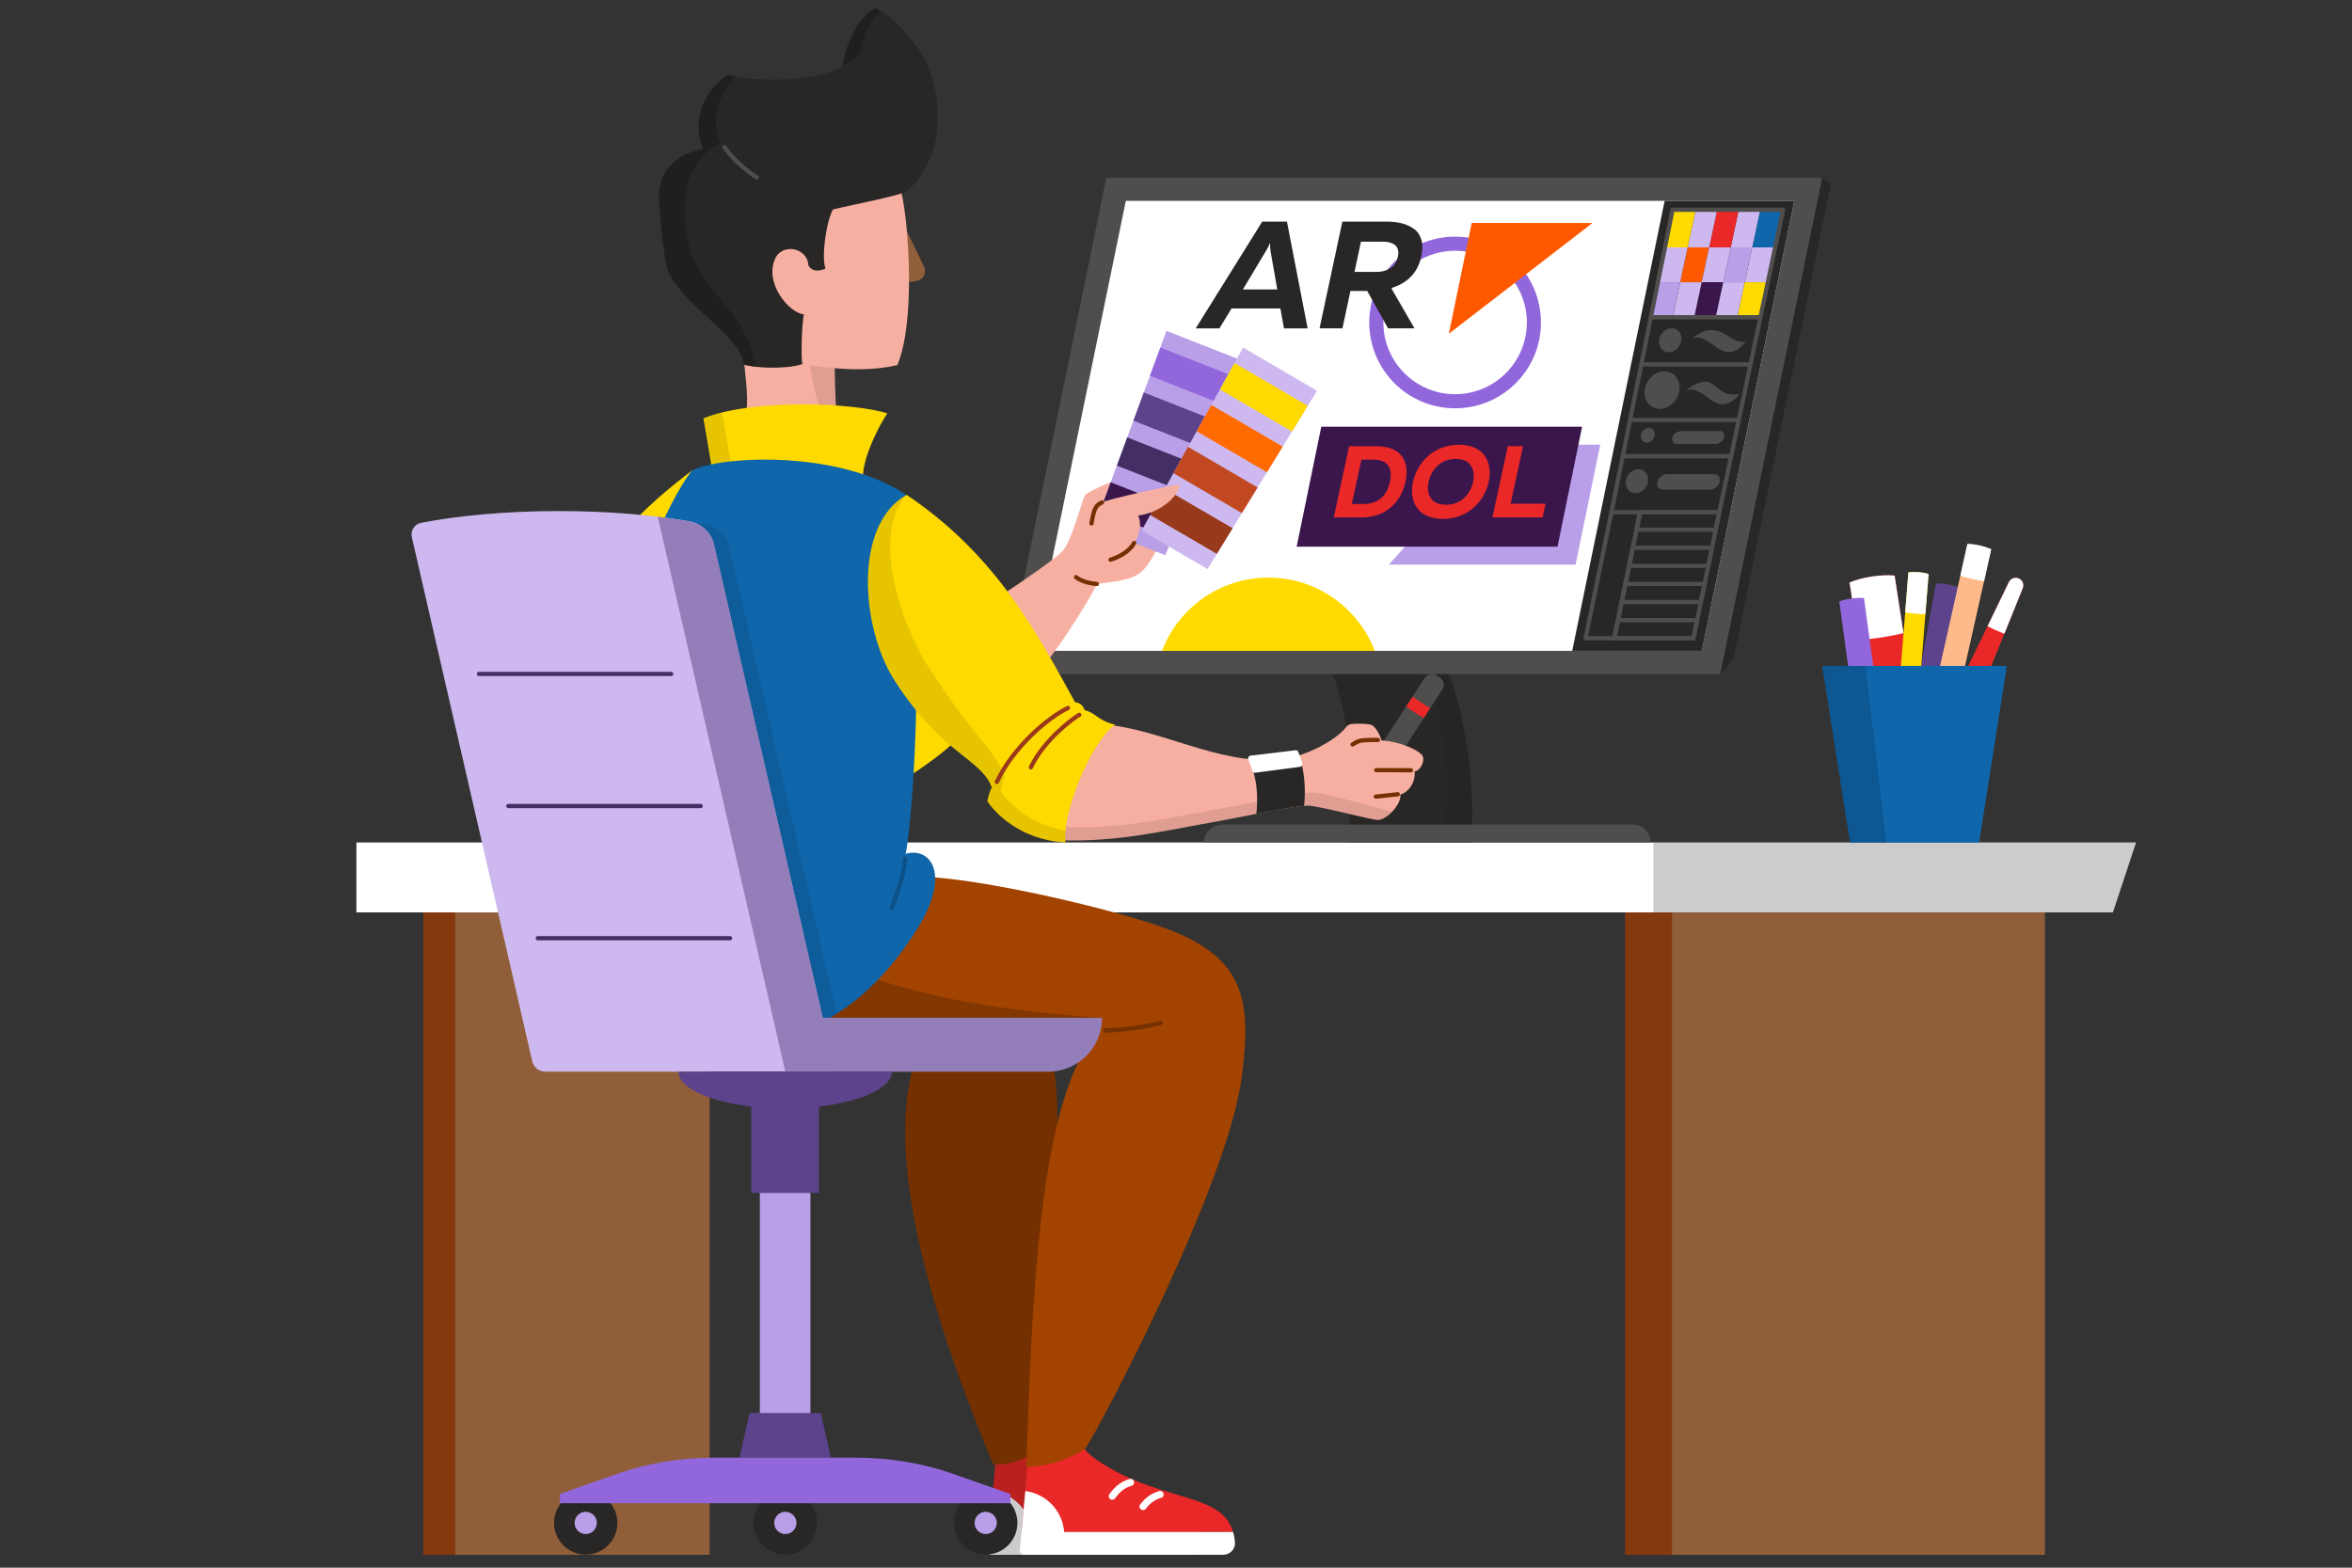 <?xml version="1.0" encoding="utf-8"?>
<!-- Generator: Adobe Illustrator 23.0.2, SVG Export Plug-In . SVG Version: 6.00 Build 0)  -->
<svg version="1.1" id="Capa_1" xmlns="http://www.w3.org/2000/svg" xmlns:xlink="http://www.w3.org/1999/xlink" x="0px" y="0px"
	 viewBox="0 0 300 200" style="enable-background:new 0 0 300 200;" xml:space="preserve">
<rect x="0" y="0" width="300" height="200" fill="#333333" stroke="none"/>
<style type="text/css">
	.st0{fill:#FFFFFF;}
	.st1{opacity:0.2;}
	.st2{fill:#85390E;}
	.st3{fill:#905F3A;}
	.st4{fill:#EA2828;}
	.st5{fill:#5D428C;}
	.st6{fill:#FFDA00;}
	.st7{fill:#FFBA8B;}
	.st8{opacity:0.15;clip-path:url(#SVGID_14_);}
	.st9{fill:none;stroke:#FFFFFF;stroke-width:0.27;stroke-miterlimit:10;}
	.st10{fill:#282726;}
	.st11{clip-path:url(#SVGID_22_);fill:#FFDA00;}
	.st12{clip-path:url(#SVGID_22_);}
	.st13{fill:#B99EE8;}
	.st14{fill:#3A164C;}
	.st15{fill:none;stroke:#9267DC;stroke-width:1.8;stroke-miterlimit:10;}
	.st16{fill:#FF5900;}
	.st17{fill:none;stroke:#4F4E4D;stroke-width:0.54;stroke-linecap:round;stroke-linejoin:round;stroke-miterlimit:10;}
	.st18{fill:#CDB9EF;}
	.st19{fill:#0F66AB;}
	.st20{fill:#4F4E4D;}
	.st21{opacity:0.1;clip-path:url(#SVGID_28_);}
	.st22{fill:#9267DC;}
	.st23{fill:#432F64;}
	.st24{fill:#FF6B00;}
	.st25{fill:#C24822;}
	.st26{fill:#99391B;}
	.st27{fill:#F7AFA1;}
	.st28{opacity:0.1;clip-path:url(#SVGID_34_);}
	.st29{fill:none;stroke:#743000;stroke-width:0.54;stroke-linecap:round;stroke-linejoin:round;stroke-miterlimit:10;}
	.st30{opacity:0.1;clip-path:url(#SVGID_38_);}
	.st31{fill:#743000;}
	.st32{opacity:0.2;clip-path:url(#SVGID_46_);}
	.st33{opacity:0.1;clip-path:url(#SVGID_48_);}
	.st34{opacity:0.1;clip-path:url(#SVGID_50_);}
	.st35{fill:none;stroke:#99391B;stroke-width:0.54;stroke-linecap:round;stroke-linejoin:round;stroke-miterlimit:10;}
	.st36{opacity:0.2;fill:none;stroke:#000000;stroke-width:0.54;stroke-linecap:round;stroke-linejoin:round;stroke-miterlimit:10;}
	.st37{fill:none;stroke:#FFFFFF;stroke-width:0.9;stroke-linecap:round;stroke-linejoin:round;stroke-miterlimit:10;}
	.st38{opacity:0.2;clip-path:url(#SVGID_52_);}
	.st39{fill:none;stroke:#432F64;stroke-width:0.54;stroke-linecap:round;stroke-linejoin:round;stroke-miterlimit:10;}
</style>
<g>
	<g>
		<g>
			<polygon class="st0" points="269.5,116.4 45.46,116.4 45.46,107.48 272.45,107.48 			"/>
			<polygon class="st1" points="269.5,116.4 210.89,116.4 210.89,107.48 272.45,107.48 			"/>
			<rect x="54" y="116.4" class="st2" width="4.07" height="81.96"/>
			<rect x="58.07" y="116.4" class="st3" width="32.45" height="81.96"/>
			<rect x="207.29" y="116.4" class="st2" width="5.97" height="81.96"/>
			<rect x="213.26" y="116.4" class="st3" width="47.57" height="81.96"/>
		</g>
		<g>
			<g>
				<g>
					<path class="st4" d="M235.92,74.31l3.37,21.91l5.75-0.88l-3.37-21.91c-0.87-0.07-1.87-0.04-2.92,0.13
						C237.69,73.71,236.72,73.98,235.92,74.31z"/>
					<path class="st0" d="M238.74,73.55c-1.06,0.16-2.02,0.43-2.83,0.76l1.13,7.34c0.85-0.05,1.84-0.16,2.89-0.32
						c1.06-0.16,2.03-0.36,2.86-0.56l-1.13-7.34C240.8,73.35,239.8,73.39,238.74,73.55z"/>
					<g>
						<defs>
							<path id="SVGID_1_" d="M235.92,74.31l3.37,21.91l5.75-0.88l-3.37-21.91c-0.87-0.07-1.87-0.04-2.92,0.13
								C237.69,73.71,236.72,73.98,235.92,74.31z"/>
						</defs>
						<clipPath id="SVGID_2_">
							<use xlink:href="#SVGID_1_"  style="overflow:visible;"/>
						</clipPath>
					</g>
				</g>
				<g>
					<path class="st5" d="M246.93,74.42l-3.03,16.73l3.12,0.57l3.03-16.73c-0.46-0.17-0.98-0.32-1.54-0.42
						C247.95,74.47,247.42,74.42,246.93,74.42z"/>
					<g>
						<defs>
							<path id="SVGID_3_" d="M246.93,74.42l-3.03,16.73l3.12,0.57l3.03-16.73c-0.46-0.17-0.98-0.32-1.54-0.42
								C247.95,74.47,247.42,74.42,246.93,74.42z"/>
						</defs>
						<clipPath id="SVGID_4_">
							<use xlink:href="#SVGID_3_"  style="overflow:visible;"/>
						</clipPath>
					</g>
				</g>
				<g>
					<path class="st6" d="M243.42,73.01l-1.37,17.1l2.58,0.21l1.37-17.1c-0.38-0.1-0.81-0.18-1.28-0.22
						C244.26,72.96,243.82,72.97,243.42,73.01z"/>
					<path class="st0" d="M244.72,73c-0.46-0.04-0.9-0.03-1.3,0.02l-0.41,5.12c0.39,0.06,0.82,0.11,1.28,0.15
						c0.46,0.04,0.9,0.06,1.29,0.06l0.41-5.12C245.62,73.11,245.19,73.03,244.72,73z"/>
					<g>
						<defs>
							<path id="SVGID_5_" d="M243.42,73.01l-1.37,17.1l2.58,0.21l1.37-17.1c-0.38-0.1-0.81-0.18-1.28-0.22
								C244.26,72.96,243.82,72.97,243.42,73.01z"/>
						</defs>
						<clipPath id="SVGID_6_">
							<use xlink:href="#SVGID_5_"  style="overflow:visible;"/>
						</clipPath>
					</g>
				</g>
				<g>
					<path class="st7" d="M250.95,69.39l-4.51,20.11l3.03,0.68l4.51-20.11c-0.44-0.19-0.94-0.36-1.48-0.48
						C251.95,69.46,251.43,69.4,250.95,69.39z"/>
					<path class="st0" d="M252.5,69.59c-0.55-0.12-1.07-0.18-1.55-0.2l-0.91,4.07c0.45,0.14,0.96,0.27,1.5,0.39
						c0.55,0.12,1.06,0.22,1.53,0.29l0.91-4.07C253.54,69.88,253.05,69.71,252.5,69.59z"/>
					<g>
						<defs>
							<path id="SVGID_7_" d="M250.95,69.39l-4.51,20.11l3.03,0.68l4.51-20.11c-0.44-0.19-0.94-0.36-1.48-0.48
								C251.95,69.46,251.43,69.4,250.95,69.39z"/>
						</defs>
						<clipPath id="SVGID_8_">
							<use xlink:href="#SVGID_7_"  style="overflow:visible;"/>
						</clipPath>
					</g>
				</g>
				<g>
					<path class="st4" d="M249.5,96.07l-3.15-1.4l9.89-20.42c0.23-0.47,0.79-0.67,1.26-0.46l0,0c0.48,0.21,0.7,0.76,0.5,1.25
						L249.5,96.07z"/>
					<path class="st0" d="M257.5,73.8c-0.48-0.21-1.04-0.01-1.26,0.46l-2.73,5.63c0.32,0.17,0.68,0.34,1.06,0.51
						c0.38,0.17,0.75,0.32,1.09,0.45l2.34-5.8C258.2,74.56,257.98,74.01,257.5,73.8z"/>
					<g>
						<defs>
							<path id="SVGID_9_" d="M249.5,96.07l-3.15-1.4l9.89-20.42c0.23-0.47,0.79-0.67,1.26-0.46l0,0c0.48,0.21,0.7,0.76,0.5,1.25
								L249.5,96.07z"/>
						</defs>
						<clipPath id="SVGID_10_">
							<use xlink:href="#SVGID_9_"  style="overflow:visible;"/>
						</clipPath>
					</g>
				</g>
				<g>
					<defs>
						<path id="SVGID_11_" d="M234.6,76.71l2.32,16.92l3.15-0.43l-2.32-16.92c-0.49-0.02-1.03,0-1.59,0.08
							C235.59,76.43,235.06,76.56,234.6,76.71z"/>
					</defs>
					<use xlink:href="#SVGID_11_"  style="overflow:visible;fill:#9267DC;"/>
					<clipPath id="SVGID_12_">
						<use xlink:href="#SVGID_11_"  style="overflow:visible;"/>
					</clipPath>
				</g>
			</g>
			<g>
				<defs>
					<polygon id="SVGID_13_" points="252.44,107.48 235.97,107.48 232.42,84.95 255.98,84.95 					"/>
				</defs>
				<use xlink:href="#SVGID_13_"  style="overflow:visible;fill:#0F66AB;"/>
				<clipPath id="SVGID_14_">
					<use xlink:href="#SVGID_13_"  style="overflow:visible;"/>
				</clipPath>
				<path class="st8" d="M240.73,108.52l-3.07-25.68l-5.23,0.9c0,0-1.33,0.93-1.33,1.15s4.21,23.59,4.21,23.59L240.73,108.52z"/>
			</g>
		</g>
	</g>
	<g>
		<defs>
			<path id="SVGID_15_" d="M187.58,107.48c0.99-8.91-1.77-19.41-2.77-21.5h-14.89c1.75,3.68,3.31,14.39,1.79,21.5H187.58z"/>
		</defs>
		<use xlink:href="#SVGID_15_"  style="overflow:visible;fill:#282726;"/>
		<clipPath id="SVGID_16_">
			<use xlink:href="#SVGID_15_"  style="overflow:visible;"/>
		</clipPath>
	</g>
	<g class="st1">
		<defs>
			<path id="SVGID_17_" class="st1" d="M187.58,107.48c0.99-8.91-1.77-19.41-2.77-21.5h-2.74c1.75,3.68,3.31,14.39,1.79,21.5H187.58
				z"/>
		</defs>
		<use xlink:href="#SVGID_17_"  style="overflow:visible;"/>
		<clipPath id="SVGID_18_">
			<use xlink:href="#SVGID_17_"  style="overflow:visible;"/>
		</clipPath>
	</g>
	<path class="st9" d="M224.77,94.8"/>
	<polygon class="st10" points="232.42,22.67 233.52,23.55 221.1,84.07 219.42,85.98 	"/>
	<g>
		<defs>
			<polygon id="SVGID_19_" points="219.42,85.98 128.13,85.98 141.12,22.67 232.42,22.67 			"/>
		</defs>
		<use xlink:href="#SVGID_19_"  style="overflow:visible;fill:#4F4E4D;"/>
		<clipPath id="SVGID_20_">
			<use xlink:href="#SVGID_19_"  style="overflow:visible;"/>
		</clipPath>
	</g>
	<g>
		<defs>
			<path id="SVGID_21_" d="M228.87,25.62l-11.79,57.41h-85.27l11.79-57.41H228.87z"/>
		</defs>
		<use xlink:href="#SVGID_21_"  style="overflow:visible;fill:#FFFFFF;"/>
		<clipPath id="SVGID_22_">
			<use xlink:href="#SVGID_21_"  style="overflow:visible;"/>
		</clipPath>
		<circle class="st11" cx="161.78" cy="88.21" r="14.52"/>
		<g class="st12">
			<polygon class="st13" points="204.11,56.73 190.91,56.73 177.15,72.03 200.97,72.03 			"/>
			<polygon class="st14" points="201.8,54.44 168.53,54.44 165.39,69.74 198.66,69.74 			"/>
			<g>
				<path class="st4" d="M178.77,58.16c0.63,0.83,0.8,1.93,0.5,3.31c-0.3,1.38-0.94,2.48-1.93,3.31c-0.99,0.83-2.26,1.24-3.82,1.24
					h-3.4l1.96-9.09h3.4C177.04,56.92,178.14,57.34,178.77,58.16z M177.03,59.35c-0.37-0.48-1.01-0.71-1.92-0.71h-1.46l-1.22,5.66
					h1.46c0.91,0,1.65-0.24,2.23-0.71c0.57-0.48,0.96-1.18,1.17-2.12S177.4,59.83,177.03,59.35z"/>
				<path class="st4" d="M180.92,59.69c0.33-0.56,0.73-1.07,1.22-1.51c0.49-0.44,1.07-0.79,1.75-1.05c0.68-0.26,1.41-0.39,2.19-0.39
					s1.45,0.13,2.02,0.39c0.57,0.26,1,0.61,1.3,1.05c0.3,0.44,0.49,0.94,0.57,1.51c0.08,0.56,0.06,1.16-0.08,1.78
					s-0.36,1.22-0.69,1.78c-0.32,0.56-0.73,1.07-1.22,1.51c-0.49,0.44-1.07,0.79-1.75,1.05c-0.68,0.26-1.41,0.39-2.19,0.39
					s-1.45-0.13-2.02-0.39c-0.57-0.26-1-0.61-1.3-1.05c-0.3-0.44-0.49-0.94-0.57-1.51c-0.08-0.56-0.06-1.16,0.08-1.78
					S180.59,60.25,180.92,59.69z M187.6,59.38c-0.37-0.55-1.01-0.83-1.91-0.83c-0.91,0-1.67,0.28-2.28,0.83
					c-0.61,0.55-1.01,1.25-1.19,2.09s-0.09,1.54,0.29,2.09c0.37,0.55,1.02,0.83,1.93,0.83c0.9,0,1.66-0.28,2.27-0.83
					c0.61-0.55,1.01-1.25,1.19-2.09S187.98,59.93,187.6,59.38z"/>
				<path class="st4" d="M192.68,64.26h4.46l-0.38,1.75h-6.4l1.96-9.09h1.95L192.68,64.26z"/>
			</g>
		</g>
		<g class="st12">
			<circle class="st15" cx="185.6" cy="41.14" r="10.05"/>
			<path class="st16" d="M184.8,42.58l2.92-14.14l15.4,0.01L184.8,42.58z"/>
			<g>
				<path class="st10" d="M161,28.27h3.15l2.64,13.63h-3.02l-0.45-2.55h-6.23l-1.56,2.55h-3.02L161,28.27z M162.92,36.93l-0.86-4.89
					c-0.05-0.36-0.07-0.72-0.06-1.07c-0.16,0.4-0.34,0.76-0.54,1.07l-2.93,4.89H162.92z"/>
				<path class="st10" d="M171.22,28.27h5.61c0.71,0,1.36,0.07,1.93,0.21c0.57,0.14,1.09,0.38,1.56,0.7
					c0.47,0.32,0.79,0.79,0.97,1.38c0.18,0.6,0.18,1.31,0,2.14c-0.44,2.06-1.72,3.41-3.84,4.05l2.97,5.14h-3.37l-2.66-4.77h-2.14
					l-1.02,4.77h-2.92L171.22,28.27z M175.59,34.69c0.66,0,1.24-0.16,1.75-0.48c0.5-0.32,0.82-0.8,0.96-1.45
					c0.14-0.66,0.03-1.15-0.33-1.46c-0.36-0.31-0.88-0.47-1.56-0.47h-2.82l-0.82,3.86H175.59z"/>
			</g>
		</g>
	</g>
	<g>
		<path class="st10" d="M200.54,83.03l11.79-57.41h16.54l-11.79,57.41H200.54z"/>
		<g>
			<polygon class="st17" points="205.54,65.35 202.24,81.43 205.9,81.43 209.2,65.35 			"/>
			<polygon class="st17" points="219.3,65.35 216,81.43 205.9,81.43 209.2,65.35 			"/>
			<g>
				<polygon class="st17" points="206.85,76.81 216.95,76.81 217.42,74.5 207.32,74.5 				"/>
				<polygon class="st17" points="205.9,81.43 216,81.43 216.47,79.12 206.38,79.12 				"/>
				<polygon class="st17" points="208.27,69.88 207.8,72.19 217.9,72.19 218.37,69.88 				"/>
				<polygon class="st17" points="219.3,65.35 209.2,65.35 208.74,67.58 218.84,67.58 				"/>
			</g>
		</g>
		<g>
			<polygon class="st18" points="222.54,36.01 225.52,36.01 226.43,31.56 223.5,31.56 			"/>
			<polygon class="st19" points="226.43,31.56 227.41,26.76 224.52,26.76 223.5,31.56 			"/>
			<polygon class="st18" points="223.5,31.56 224.52,26.76 221.78,26.76 220.75,31.56 			"/>
			<polygon class="st4" points="220.75,31.56 221.78,26.76 219.03,26.76 218.01,31.56 			"/>
			<polygon class="st16" points="215.26,31.56 214.31,36.01 217.05,36.01 218.01,31.56 			"/>
			<polygon class="st13" points="220.75,31.56 219.8,36.01 222.54,36.01 223.5,31.56 			"/>
			<polygon class="st18" points="218.01,31.56 217.05,36.01 219.8,36.01 220.75,31.56 			"/>
			<polygon class="st14" points="217.05,36.01 216.1,40.47 218.84,40.47 219.8,36.01 			"/>
			<polygon class="st18" points="218.01,31.56 219.03,26.76 216.29,26.76 215.26,31.56 			"/>
			<polygon class="st6" points="222.54,36.01 221.59,40.47 224.6,40.47 225.52,36.01 			"/>
			<polygon class="st18" points="214.31,36.01 213.36,40.47 216.1,40.47 217.05,36.01 			"/>
			<polygon class="st18" points="219.8,36.01 218.84,40.47 221.59,40.47 222.54,36.01 			"/>
			<polygon class="st6" points="216.29,26.76 213.31,26.76 212.32,31.56 215.26,31.56 			"/>
			<polygon class="st13" points="211.41,36.01 210.5,40.47 213.36,40.47 214.31,36.01 			"/>
			<polygon class="st18" points="215.26,31.56 212.32,31.56 211.41,36.01 214.31,36.01 			"/>
		</g>
	</g>
	<path class="st20" d="M218.09,62.47h-5.96c-0.55,0-0.88-0.44-0.73-0.99l0,0c0.14-0.55,0.7-0.99,1.25-0.99h5.96
		c0.55,0,0.88,0.44,0.73,0.99l0,0C219.19,62.02,218.63,62.47,218.09,62.47z"/>
	<path class="st20" d="M208.24,105.19h-52.36c-1.26,0-2.29,1.02-2.29,2.29v0h56.93v0C210.53,106.21,209.5,105.19,208.24,105.19z"/>
	<polyline class="st17" points="205.54,65.35 213.34,26.76 227.44,26.76 219.3,65.35 	"/>
	<line class="st17" x1="210.71" y1="40.47" x2="224.37" y2="40.47"/>
	<line class="st17" x1="209.46" y1="46.49" x2="223.12" y2="46.49"/>
	<line class="st17" x1="208.01" y1="53.58" x2="221.67" y2="53.58"/>
	<line class="st17" x1="207" y1="58.19" x2="220.66" y2="58.19"/>
	<path class="st20" d="M222.69,43.58c-2.27,0.5-3.2-3.25-6.91-0.39C218.31,42.17,219.63,47.22,222.69,43.58z"/>
	<path class="st20" d="M221.91,50.24c-3.5,0.77-2.86-3.52-6.91-0.39C217.53,48.82,218.85,53.88,221.91,50.24z"/>
	
		<ellipse transform="matrix(0.516 -0.857 0.857 0.516 65.948 203.498)" class="st20" cx="212.95" cy="43.42" rx="1.59" ry="1.37"/>
	
		<ellipse transform="matrix(0.516 -0.857 0.857 0.516 48.485 208.563)" class="st20" cx="208.7" cy="61.4" rx="1.59" ry="1.37"/>
	
		<ellipse transform="matrix(0.516 -0.857 0.857 0.516 59.993 205.686)" class="st20" cx="211.91" cy="49.78" rx="2.48" ry="2.14"/>
	
		<ellipse transform="matrix(0.516 -0.857 0.857 0.516 54.166 206.907)" class="st20" cx="210.08" cy="55.55" rx="0.98" ry="0.84"/>
	<path class="st20" d="M218.86,56.63h-4.95c-0.45,0-0.73-0.37-0.61-0.82l0,0c0.12-0.45,0.58-0.82,1.37-0.82h4.95
		c0.12,0,0.4,0.37,0.28,0.82v0C219.78,56.26,219.31,56.63,218.86,56.63z"/>
	<g>
		<g>
			<g>
				<defs>
					<path id="SVGID_23_" d="M144.4,60.4c-2.9,1.08-5.54,2.34-5.99,2.73c-0.44,0.8-1.51,5.27-2.74,7.01
						c-0.79,1.11-8.17,5.99-9.96,7.11c-1.79,1.12,5.49,9.4,7,8.06c1.51-1.34,6.33-8.82,7.2-10.81c5.71-0.73,5.82-0.87,8.34-5.74
						C151.53,62.43,148.32,58.95,144.4,60.4z"/>
				</defs>
				<use xlink:href="#SVGID_23_"  style="overflow:visible;fill:#F7AFA1;"/>
				<clipPath id="SVGID_24_">
					<use xlink:href="#SVGID_23_"  style="overflow:visible;"/>
				</clipPath>
			</g>
			<g>
				<path class="st20" d="M181.72,86.49l-9.18,14.15l2.26,1.47l9.18-14.15c0.34-0.52,0.19-1.21-0.33-1.55l-0.19-0.12l-0.19-0.12
					C182.75,85.83,182.06,85.97,181.72,86.49z"/>
				<path class="st4" d="M180.18,88.87l-0.83,1.27c0.33,0.25,0.7,0.51,1.1,0.77c0.41,0.26,0.8,0.5,1.15,0.69l0.83-1.28
					c-0.37-0.21-0.75-0.44-1.15-0.7C180.88,89.37,180.52,89.11,180.18,88.87z"/>
				<g>
					<defs>
						<path id="SVGID_25_" d="M181.72,86.49l-9.18,14.15l2.26,1.47l9.18-14.15c0.34-0.52,0.19-1.21-0.33-1.55l-0.19-0.12l-0.19-0.12
							C182.75,85.83,182.06,85.97,181.72,86.49z"/>
					</defs>
					<clipPath id="SVGID_26_">
						<use xlink:href="#SVGID_25_"  style="overflow:visible;"/>
					</clipPath>
				</g>
			</g>
			<path class="st3" d="M114.75,27.58l3.17,6.55c0,0,0.47,1.44-1.12,1.74c-1.29,0.25-2.4,0.03-2.4,0.03l0.14-8.31L114.75,27.58z"/>
			<g>
				<defs>
					<path id="SVGID_27_" d="M94.94,46.46c0.08,1.23,0.52,3.8,0.28,6.05c-0.2,1.9,11.61,0.86,11.45-0.3
						c-0.21-1.49-0.44-14.29,0.01-15.87S94.57,40.67,94.94,46.46z"/>
				</defs>
				<use xlink:href="#SVGID_27_"  style="overflow:visible;fill:#F7AFA1;"/>
				<clipPath id="SVGID_28_">
					<use xlink:href="#SVGID_27_"  style="overflow:visible;"/>
				</clipPath>
				<path class="st21" d="M104.72,36.43c-3.1-3.16-1.95,3.63-1.91,5.9c0.06,3.78,2.12,14.55,5.74,17.7
					c5.78,5.03,4.72-20.64,4.72-20.64L104.72,36.43z"/>
			</g>
			<g>
				<polygon class="st13" points="148.63,70.83 139.56,67.26 148.79,42.21 158.95,46.21 				"/>
				<g>
					<polygon class="st22" points="158.08,48.3 148.01,44.34 146.68,47.94 156.59,51.84 					"/>
					<g>
						<defs>
							<polygon id="SVGID_29_" points="148.63,70.83 139.56,67.26 148.79,42.21 158.95,46.21 							"/>
						</defs>
						<clipPath id="SVGID_30_">
							<use xlink:href="#SVGID_29_"  style="overflow:visible;"/>
						</clipPath>
					</g>
					<polygon class="st5" points="144.57,53.67 154.23,57.47 155.71,53.93 145.89,50.07 					"/>
					<polygon class="st23" points="142.46,59.4 151.87,63.1 153.35,59.57 143.78,55.8 					"/>
					<polygon class="st14" points="140.35,65.13 149.5,68.74 150.99,65.2 141.67,61.53 					"/>
				</g>
			</g>
			<g>
				<polygon class="st18" points="154.02,72.6 145.61,67.69 158.56,44.34 167.99,49.85 				"/>
				<g>
					<polygon class="st6" points="166.81,51.78 157.46,46.32 155.6,49.68 164.8,55.05 					"/>
					<polygon class="st24" points="152.64,55.02 161.6,60.25 163.61,56.98 154.5,51.66 					"/>
					<polygon class="st25" points="149.67,60.36 158.4,65.46 160.41,62.19 151.53,57 					"/>
					<polygon class="st26" points="146.71,65.7 155.21,70.66 157.22,67.39 148.57,62.35 					"/>
					<g>
						<defs>
							<polygon id="SVGID_31_" points="154.02,72.6 145.61,67.69 158.56,44.34 167.99,49.85 							"/>
						</defs>
						<clipPath id="SVGID_32_">
							<use xlink:href="#SVGID_31_"  style="overflow:visible;"/>
						</clipPath>
					</g>
				</g>
			</g>
			<path class="st27" d="M115,24.67c0.89,3.8,1.81,16.3-0.54,21.91c-5.93,1.37-12.21-0.29-16.36-0.77
				c-2.45-0.28-8.4-17.19-0.32-20.84S114.34,21.86,115,24.67z"/>
			<g>
				<defs>
					<path id="SVGID_33_" d="M135.51,107.21c7.38,0.15,12.22-1.08,20.7-2.6c3.61-0.65,8.53-1.76,10.51-1.83
						c1.38-0.05,8.53,1.95,9.15,1.83c1.6-0.31,3-2.56,2.73-3.23c1.75-0.56,2.02-2.73,1.79-2.98c0.73,0.01,1.34-1.19,1.1-1.88
						c-0.23-0.65-2.61-1.88-5.27-2.06c-0.07-0.27-0.65-1.9-1.5-2.04c-0.75-0.12-1.65-0.12-2.36-0.05c-0.26,0.03-0.49,0.17-0.65,0.38
						c-1.1,1.5-5.11,3.9-8.76,4.17c-7.66,0.56-14.79-3.85-22-4.49C138.23,94.57,132.49,102.98,135.51,107.21z"/>
				</defs>
				<use xlink:href="#SVGID_33_"  style="overflow:visible;fill:#F7AFA1;"/>
				<clipPath id="SVGID_34_">
					<use xlink:href="#SVGID_33_"  style="overflow:visible;"/>
				</clipPath>
				<path class="st28" d="M137.34,96.35c-1.73,3.16-2.79,6.83-1.1,9.19c7.38,0.15,12.22-1.08,20.7-2.6
					c3.61-0.65,8.53-1.76,10.51-1.83c1.38-0.05,9.39,2.34,10.02,2.41c2.08,0.23,1.86-1.22,1.86-2.02c2.35,1.32,2.14-2.5,1.91-2.75
					c1.35,0,0.55-2.63,0.31-3.31c0,0,3.39,7.95-1.02,9.99s-12.36-2.19-16.93-0.81c-4.56,1.38-28.75,7.32-30.02,4.35
					S131.44,97.09,137.34,96.35z"/>
			</g>
			<g>
				<path class="st27" d="M141.06,71.45c3.05,0,5.06-3.62,4.12-5.68c2.97-0.37,5.27-2.63,5.27-3.97c-1.37,0.2-9.15,1.87-9.89,2.3
					C138.25,67.73,137.96,71.45,141.06,71.45z"/>
				<path class="st29" d="M140.56,64.1c-0.75,0.35-1,0.66-1.34,2.68"/>
				<path class="st29" d="M141.65,71.4c0,0,2.09-0.54,3.02-2.13"/>
				<path class="st29" d="M137.25,73.63c0,0,0.86,0.75,2.65,0.87"/>
			</g>
		</g>
		<g>
			<path class="st29" d="M179.97,98.27c0,0-3.38-0.04-4.43-0.02"/>
			<path class="st29" d="M175.76,94.4c0,0-1.28-0.02-2,0.06s-1.18,0.52-1.24,0.52"/>
			<path class="st29" d="M178.29,101.33c-0.06,0-2.8,0.3-2.8,0.3"/>
		</g>
		<g>
			<g>
				<path class="st4" d="M137.23,187.18c-2.17-1.28-3.27-2.19-3.46-3.31l-6.62,0.98l-1,10.6h26.99
					C151.77,190.56,144.62,191.55,137.23,187.18z"/>
				<path class="st0" d="M153.14,195.45h-21.54c-0.21-2.71-2.3-4.88-4.96-5.23l-0.7,7.56c-0.03,0.3,0.21,0.57,0.52,0.57h25.42
					c0.86,0,1.57-0.72,1.5-1.58C153.34,196.29,153.26,195.85,153.14,195.45z"/>
			</g>
			<path class="st1" d="M153.14,195.45L153.14,195.45c-1.38-4.9-8.53-3.9-15.91-8.28c-2.17-1.28-3.27-2.19-3.46-3.31l-6.62,0.98
				l-0.51,5.37h0l0,0.01l-0.49,5.22h0.01l-0.22,2.33c-0.03,0.3,0.21,0.57,0.52,0.57h25.42c0.86,0,1.57-0.72,1.5-1.58
				C153.34,196.29,153.26,195.85,153.14,195.45z"/>
			<g>
				<path class="st4" d="M141.37,187.18c-2.17-1.28-3.27-2.19-3.46-3.31l-6.62,0.98l-1,10.6h26.99
					C155.9,190.56,148.75,191.55,141.37,187.18z"/>
				<path class="st0" d="M157.28,195.45h-21.54c-0.21-2.71-2.3-4.88-4.96-5.23l-0.7,7.56c-0.03,0.3,0.21,0.57,0.52,0.57h25.42
					c0.86,0,1.57-0.72,1.5-1.58C157.48,196.29,157.4,195.85,157.28,195.45z"/>
			</g>
			<g>
				<defs>
					<path id="SVGID_35_" d="M115.2,99.46c2.28-1.32,6.51-4.38,6.81-5.3s-4.49-6.99-5.85-5.63C114.79,89.89,115.2,99.46,115.2,99.46
						z"/>
				</defs>
				<use xlink:href="#SVGID_35_"  style="overflow:visible;fill:#FFDA00;"/>
				<clipPath id="SVGID_36_">
					<use xlink:href="#SVGID_35_"  style="overflow:visible;"/>
				</clipPath>
			</g>
			<g>
				<defs>
					<path id="SVGID_37_" d="M110.48,62.07c-0.73,0.05-19.47-0.37-19.56-1.38s-0.96-5.85-1.2-7.32c6.26-2.54,19.29-2,23.46-0.63
						C111.58,55.12,109.11,60.6,110.48,62.07z"/>
				</defs>
				<use xlink:href="#SVGID_37_"  style="overflow:visible;fill:#FFDA00;"/>
				<clipPath id="SVGID_38_">
					<use xlink:href="#SVGID_37_"  style="overflow:visible;"/>
				</clipPath>
				<path class="st30" d="M92.09,52.5c0.24,1.47,1.11,6.31,1.2,7.32l0.4,3.32l-5.42-1.34l-1.02-8.24L92.09,52.5z"/>
			</g>
			<g>
				<defs>
					<path id="SVGID_39_" d="M88.27,60.03c-1.8,1.32-7.09,5.55-8.64,8.09s8.11,3.81,8.11,3.81L88.27,60.03z"/>
				</defs>
				<use xlink:href="#SVGID_39_"  style="overflow:visible;fill:#FFDA00;"/>
				<clipPath id="SVGID_40_">
					<use xlink:href="#SVGID_39_"  style="overflow:visible;"/>
				</clipPath>
			</g>
			<g>
				<defs>
					<path id="SVGID_41_" d="M166.35,99.38c-0.11-1.07-0.33-2.08-0.62-3.03c-0.91,0.29-1.84,0.49-2.76,0.56
						c-1.19,0.09-2.38,0.04-3.55-0.08c0.33,1.03,0.72,2.46,0.84,3.56c0.13,1.2,0.11,2.35-0.01,3.45c2.39-0.47,4.72-0.92,6.09-1.03
						C166.46,101.71,166.47,100.56,166.35,99.38z"/>
				</defs>
				<use xlink:href="#SVGID_41_"  style="overflow:visible;fill:#282726;"/>
				<clipPath id="SVGID_42_">
					<use xlink:href="#SVGID_41_"  style="overflow:visible;"/>
				</clipPath>
			</g>
			<g>
				<defs>
					<path id="SVGID_43_" d="M157.28,195.45L157.28,195.45c-1.38-4.9-8.53-3.9-15.91-8.28c-2.17-1.28-3.27-2.19-3.46-3.31
						l-6.62,0.98l-0.51,5.37h0l-0.7,7.56c-0.03,0.3,0.21,0.57,0.52,0.57h25.42c0.86,0,1.57-0.72,1.5-1.58
						C157.48,196.29,157.4,195.85,157.28,195.45z"/>
				</defs>
				<clipPath id="SVGID_44_">
					<use xlink:href="#SVGID_43_"  style="overflow:visible;"/>
				</clipPath>
			</g>
			<path class="st31" d="M117.41,133.53c-4.53,10.23-1.09,28.49,9.29,53.32c2.97,0.16,5.46-1.56,6.01-2.26
				c0,0,3.85-45.52,1.33-49.33C129.67,132.89,117.41,133.53,117.41,133.53z"/>
			<g>
				<defs>
					<path id="SVGID_45_" d="M104.35,129.77c5.65,0.88,31.81,3.4,35.12,2.67c-7.16,8.74-7.87,35.52-8.58,54.74
						c2.59-0.14,4.61-0.66,7.45-2.23c1.58-2.15,18.2-33.5,20.05-47.53c1.28-9.73,0.28-14.94-8.74-18.61
						c-6.29-2.56-25.06-6.97-32.66-6.97L104.35,129.77z"/>
				</defs>
				<use xlink:href="#SVGID_45_"  style="overflow:visible;fill:#A34300;"/>
				<clipPath id="SVGID_46_">
					<use xlink:href="#SVGID_45_"  style="overflow:visible;"/>
				</clipPath>
				<path class="st32" d="M137.67,134.43c-13.36,0.75-34.31,0.2-34.31,0.2l-3.01-14.95c8.3,5.28,20.93,8.9,39.76,10.12
					C140.95,130,138.96,132.55,137.67,134.43z"/>
			</g>
			<g>
				<defs>
					<path id="SVGID_47_" d="M116.92,118.63c4.54-7.21,1.68-10.63-1.41-9.7c0.42-1.38,2.06-17.23,1.06-32.28
						c-0.49-7.47-0.63-11.98-0.95-13.51c-8.67-5.8-23.73-5-27.35-3.11c-0.68,0.77-2.72,3.88-4.94,9.31l17.54,62.84
						C103.92,131.03,110.7,128.51,116.92,118.63z"/>
				</defs>
				<use xlink:href="#SVGID_47_"  style="overflow:visible;fill:#0F66AB;"/>
				<clipPath id="SVGID_48_">
					<use xlink:href="#SVGID_47_"  style="overflow:visible;"/>
				</clipPath>
				<path class="st33" d="M108.49,137.07L93.04,69.83c-0.35-1.52-1.56-2.68-3.09-2.95c-0.81-0.14-9.06,0.55-9.06,0.55l20.42,69.65
					H108.49z"/>
			</g>
			<g>
				<defs>
					<path id="SVGID_49_" d="M115.63,63.13c11.45,7.66,16.6,17.59,21.5,26.47c0.64,0.02,1.06,0.48,1.22,1.01
						c1.38,0.27,1.53,1.26,3.87,1.84c-3.22,2.39-6.78,11.45-6.32,15.02c-5.86-0.31-9.04-3.86-9.96-5.25
						c0.15-0.84,0.42-1.53,0.57-1.76c-1.41-3.73-6.27-4.15-12.36-13.57C109.84,80.24,108.78,67.02,115.63,63.13z"/>
				</defs>
				<use xlink:href="#SVGID_49_"  style="overflow:visible;fill:#FFDA00;"/>
				<clipPath id="SVGID_50_">
					<use xlink:href="#SVGID_49_"  style="overflow:visible;"/>
				</clipPath>
				<path class="st34" d="M137.56,106.14c-5.86-0.31-9.04-3.86-9.96-5.25c0.15-0.84,0.42-1.53,0.57-1.76
					c-1.41-3.73-3.51-4.4-9.6-13.82c-4.3-6.65-8.13-19.62-1.28-23.51c0,0-5.49-2.27-7.37,4.18s-1.14,20.71,3.25,26.33
					c4.39,5.63,11.62,5.85,10.73,8.65c-0.89,2.8,7.82,9.15,10.75,9.15C137.59,110.11,137.56,106.14,137.56,106.14z"/>
			</g>
			<g>
				<g>
					<path class="st35" d="M127.15,99.76c2.03-4.36,6.45-8.18,9.07-9.44"/>
					<path class="st35" d="M131.49,97.89c1.58-3.35,5.17-6.12,6.18-6.7"/>
				</g>
				<g>
					<path class="st36" d="M115.46,109.53c-0.32,3.15-1.44,5.33-1.71,6.3"/>
					<path class="st29" d="M140.97,131.47c3.92-0.12,6.59-0.85,7.08-0.97"/>
				</g>
				<g>
					<path class="st37" d="M141.87,190.88c0.78-1.1,1.59-1.55,2.34-1.76"/>
					<path class="st37" d="M145.79,192.2c0.73-0.94,1.48-1.34,2.18-1.54"/>
				</g>
			</g>
		</g>
		<g>
			<g>
				<defs>
					<path id="SVGID_51_" d="M115.71,24.38c4.9-4.44,4.38-11.36,2.81-15.55c-1.18-3.14-4.8-6.96-6.89-7.81
						c-1.88,1.11-3.39,3.41-4.18,7.38c-2.79,2.07-10.89,2.11-14.54,1.14c-1.75,0.9-5.14,4.63-3.24,9.46
						c-1.54,0.31-5.91,1.44-5.61,6.69c0.16,2.67,0.64,7.82,1.29,9.2c1.9,4.06,9.36,8.28,9.51,11.62c1.45,0.46,5.43,0.62,7.49-0.06
						c-0.2-0.69-0.1-5.29,0.2-6.34c-1.86-0.16-5.09-3.94-3.69-7.09c0.91-2.06,4.15-1.44,4.25,0.85c0.66,1.17,2.19,0.39,2.19,0.39
						c-0.56-1.31,0.07-6.01,0.95-7.54C109.63,25.91,114.66,25,115.71,24.38z"/>
				</defs>
				<use xlink:href="#SVGID_51_"  style="overflow:visible;fill:#282726;"/>
				<clipPath id="SVGID_52_">
					<use xlink:href="#SVGID_51_"  style="overflow:visible;"/>
				</clipPath>
				<path class="st38" d="M113.86,0.32c-1.88,1.11-3.47,2.6-4.25,6.56c-0.74,0.61-1.44,1.12-2.13,1.54
					c-6.01,1.03-9.1,1.28-12.34,0.41c-1.75,0.9-5.14,4.63-3.24,9.46c-1.73,0.76-4.76,3.22-4.57,8.96
					c0.37,11.11,8.22,10.54,9.2,20.84l-4.02,0.19c0,0-2.38-4.4-6.64-8.02c-4.26-3.62-7.2-13.75-5.03-17.27
					c2.17-3.53,5.57-4.88,5.57-4.88s-0.82-7.79,2.85-9.61s11.87-3.26,13.14-3.13c1.27,0.14,6.84-6.12,6.84-6.12L113.86,0.32z"/>
			</g>
			<path class="st17" d="M92.38,18.77c1.28,1.71,2.73,2.96,4.15,3.85"/>
		</g>
	</g>
	<path class="st0" d="M159.51,96.4l5.72-0.68c0.15-0.02,0.3,0.06,0.36,0.2c0.13,0.29,0.35,0.83,0.51,1.48
		c0.05,0.2-0.08,0.41-0.29,0.43l-5.69,0.75c-0.17,0.02-0.33-0.08-0.38-0.24c-0.11-0.33-0.3-0.92-0.52-1.47
		C159.14,96.66,159.28,96.43,159.51,96.4z"/>
	<g>
		<g>
			<defs>
				<path id="SVGID_53_" d="M52.53,68.53l15.36,66.87c0.18,0.77,0.87,1.32,1.66,1.32h36.95L91.05,69.47
					c-0.35-1.52-1.56-2.68-3.09-2.95c-4.67-0.83-10.41-1.32-16.62-1.32c-6.67,0-12.79,0.56-17.63,1.5
					C52.87,66.87,52.34,67.7,52.53,68.53z"/>
			</defs>
			<use xlink:href="#SVGID_53_"  style="overflow:visible;fill:#CDB9EF;"/>
			<clipPath id="SVGID_54_">
				<use xlink:href="#SVGID_53_"  style="overflow:visible;"/>
			</clipPath>
		</g>
		<path class="st13" d="M104.95,129.84L91.08,69.47c-0.35-1.52-1.57-2.68-3.1-2.95c-1.28-0.23-2.65-0.43-4.08-0.6l16.27,70.8h33.52
			c3.79,0,6.87-3.07,6.87-6.86c0,0,0,0,0,0L104.95,129.84z"/>
		<path class="st1" d="M104.95,129.84L91.08,69.47c-0.35-1.52-1.57-2.68-3.1-2.95c-1.28-0.23-2.65-0.43-4.08-0.6l16.27,70.8h33.52
			c3.79,0,6.87-3.07,6.87-6.86c0,0,0,0,0,0L104.95,129.84z"/>
		<g>
			<defs>
				<rect id="SVGID_55_" x="95.82" y="140" width="8.64" height="12.19"/>
			</defs>
			<use xlink:href="#SVGID_55_"  style="overflow:visible;fill:#5D428C;"/>
			<clipPath id="SVGID_56_">
				<use xlink:href="#SVGID_55_"  style="overflow:visible;"/>
			</clipPath>
		</g>
		<g>
			<defs>
				<path id="SVGID_57_" d="M86.54,136.72c0,2.59,6.09,4.69,13.61,4.69c7.52,0,13.61-2.1,13.61-4.69H86.54z"/>
			</defs>
			<use xlink:href="#SVGID_57_"  style="overflow:visible;fill:#5D428C;"/>
			<clipPath id="SVGID_58_">
				<use xlink:href="#SVGID_57_"  style="overflow:visible;"/>
			</clipPath>
		</g>
		<g>
			<defs>
				<rect id="SVGID_59_" x="96.92" y="152.19" width="6.45" height="29.66"/>
			</defs>
			<use xlink:href="#SVGID_59_"  style="overflow:visible;fill:#B99EE8;"/>
			<clipPath id="SVGID_60_">
				<use xlink:href="#SVGID_59_"  style="overflow:visible;"/>
			</clipPath>
		</g>
		<g>
			<defs>
				<polygon id="SVGID_61_" points="104.69,180.26 95.6,180.26 94.32,185.95 105.97,185.95 				"/>
			</defs>
			<use xlink:href="#SVGID_61_"  style="overflow:visible;fill:#5D428C;"/>
			<clipPath id="SVGID_62_">
				<use xlink:href="#SVGID_61_"  style="overflow:visible;"/>
			</clipPath>
		</g>
		<g>
			<circle class="st10" cx="100.17" cy="194.29" r="4.04"/>
			<circle class="st13" cx="100.17" cy="194.29" r="1.42"/>
		</g>
		<g>
			<circle class="st10" cx="74.71" cy="194.29" r="4.04"/>
			<circle class="st13" cx="74.71" cy="194.29" r="1.42"/>
		</g>
		<g>
			<circle class="st10" cx="125.73" cy="194.29" r="4.04"/>
			<circle class="st13" cx="125.73" cy="194.29" r="1.42"/>
		</g>
		<path class="st22" d="M121.51,188.01c-3.83-1.35-8.09-2.05-12.42-2.05h-17.9c-4.32,0-8.59,0.7-12.42,2.05l-7.36,2.59v1.18h57.46
			v-1.18L121.51,188.01z"/>
		<line class="st39" x1="85.61" y1="85.98" x2="61.09" y2="85.98"/>
		<line class="st39" x1="89.37" y1="102.83" x2="64.84" y2="102.83"/>
		<line class="st39" x1="93.12" y1="119.69" x2="68.6" y2="119.69"/>
	</g>
</g>
</svg>
